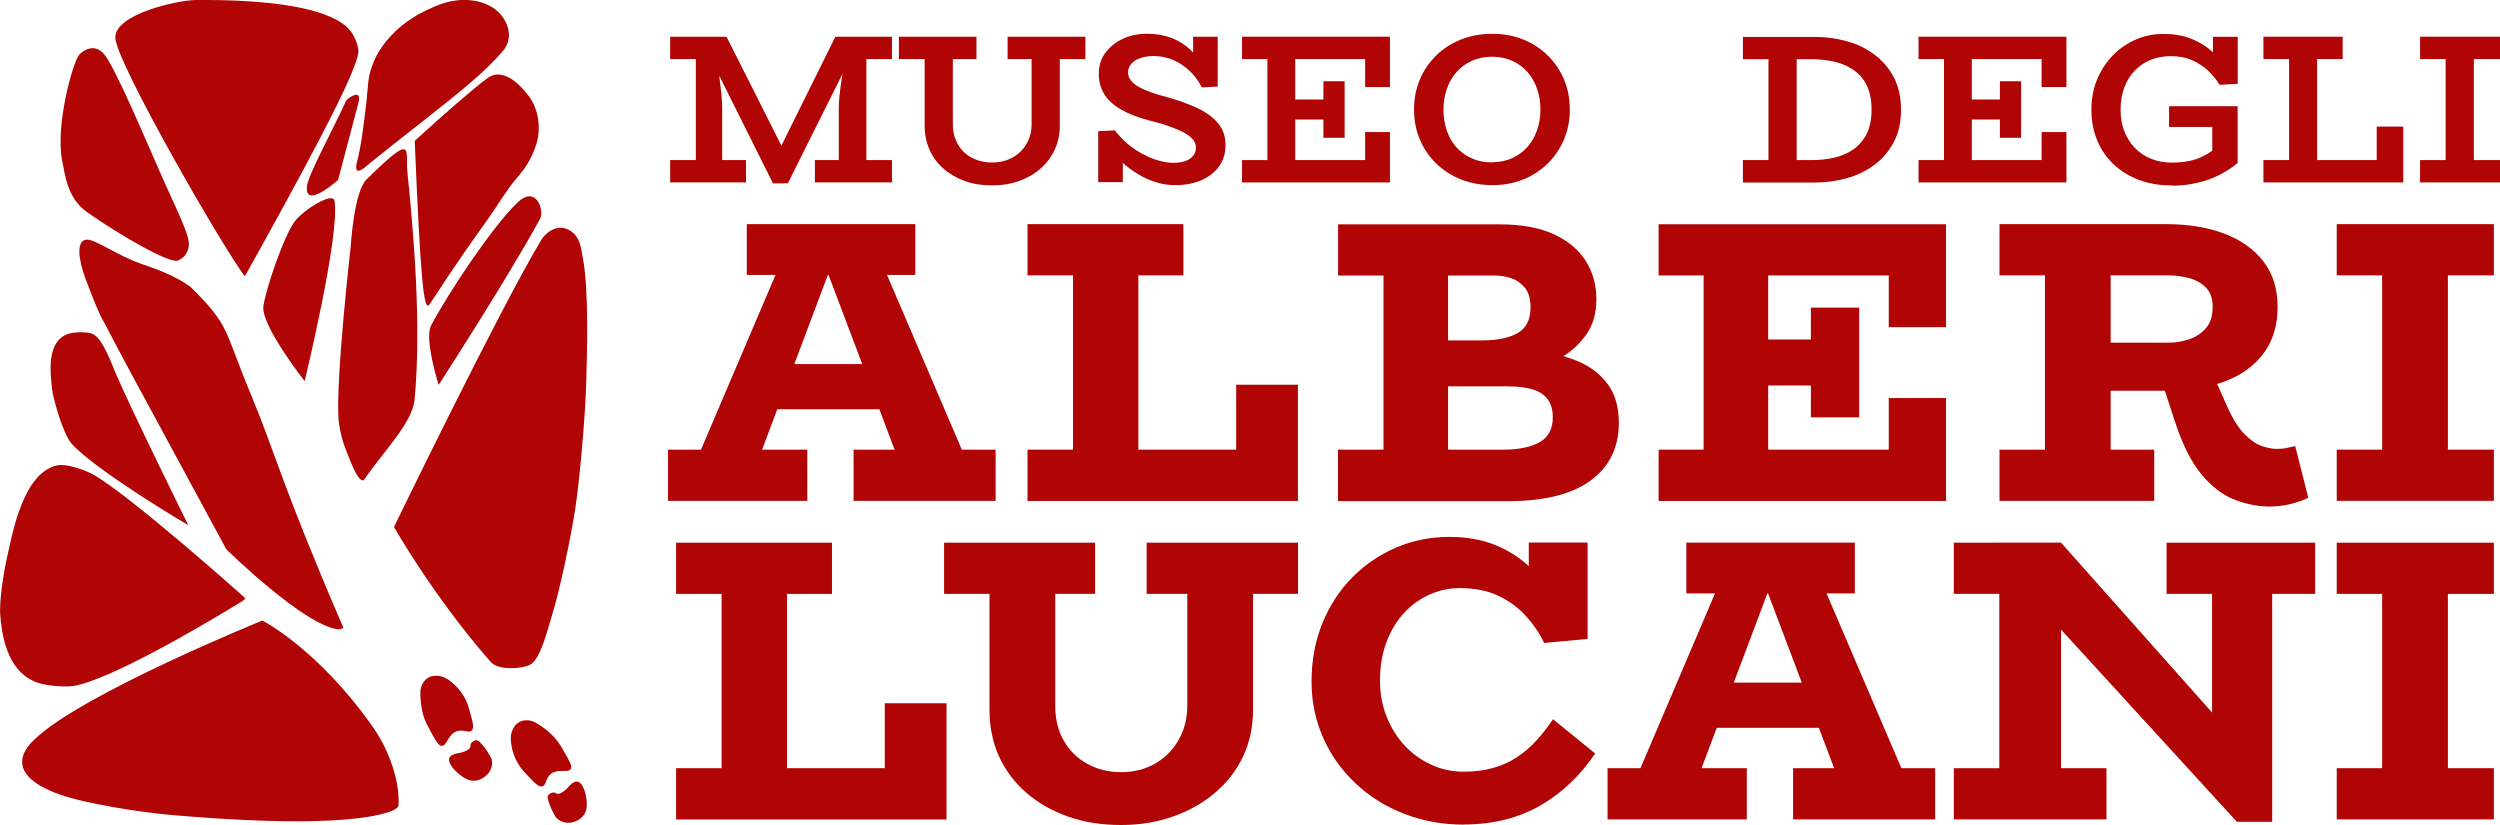 <?xml version="1.0" encoding="UTF-8"?>
<svg xmlns="http://www.w3.org/2000/svg" width="200" height="66" viewBox="0 0 200 66" fill="none">
  <g clip-path="url(#clip0_42_221)">
    <path d="M9.226 3.007C9.249 4.931 17.923 19.972 19.588 22.106C23.796 14.539 28.79 5.48 28.674 4.027C28.674 4.027 28.611 3.331 28.168 2.659C27.826 2.172 26.503 -0.077 15.69 -8.06979e-06C14.212 0.008 9.203 1.121 9.226 3.007Z" fill="#B10405"></path>
    <path d="M27.6 8.224C27.662 8.093 27.725 7.953 27.989 7.791C29.024 7.134 28.674 8.224 28.674 8.224L27.048 14.392C27.048 14.392 24.333 16.834 24.558 14.871C24.66 13.967 26.846 9.955 27.608 8.224H27.6Z" fill="#B10405"></path>
    <path d="M23.555 17.746C24.263 16.78 26.636 15.319 26.76 16.061C27.227 18.728 24.372 30.492 24.372 30.492C24.372 30.492 20.84 25.994 21.073 24.479C21.307 22.956 22.715 18.898 23.555 17.746Z" fill="#B10405"></path>
    <path d="M27.515 35.562C27.81 36.312 28.72 38.994 29.172 38.322C30.642 36.15 32.991 33.846 33.17 31.953C33.73 25.885 33.069 18.396 32.594 13.812C32.408 12.019 33.255 10.473 29.311 14.369C28.316 15.35 28.059 19.694 28.059 19.694C28.059 19.694 26.869 30.09 27.079 33.506C27.11 34.032 27.328 35.075 27.522 35.562H27.515Z" fill="#B10405"></path>
    <path d="M28.565 12.947C28.915 11.524 29.008 10.62 29.257 8.634C29.506 6.694 29.335 6.23 29.949 4.823C30.385 3.826 31 3.161 31.357 2.783C31.591 2.527 32.509 1.584 34.065 0.842C34.928 0.433 36.095 -0.116 37.589 0.015C38.623 0.108 39.222 0.487 39.385 0.587C39.611 0.734 40.047 1.028 40.366 1.6C40.467 1.778 40.848 2.458 40.669 3.231C40.568 3.679 40.319 3.981 40.21 4.104C38.203 6.469 34.671 8.966 29.615 13.031C29.428 13.186 28.814 13.789 28.58 13.634C28.417 13.526 28.526 13.086 28.565 12.923V12.947Z" fill="#B10405"></path>
    <path d="M33.185 11.261C35.597 9.066 38.024 6.941 39.028 6.23C40.498 5.194 42.147 7.474 42.326 7.722C43.189 8.912 43.112 10.21 43.088 10.574C43.034 11.331 42.793 11.88 42.606 12.32C42.178 13.287 41.649 13.889 41.283 14.315C40.436 15.319 39.79 16.479 39.02 17.545C35.893 21.897 34.827 23.713 34.345 24.37C33.901 24.973 33.637 22.345 33.178 11.254L33.185 11.261Z" fill="#B10405"></path>
    <path d="M34.485 26.04C35.885 23.389 39.463 18.032 41.416 16.185C42.917 14.771 43.547 16.865 43.221 17.476C40.599 22.291 35.091 30.793 35.091 30.793C35.091 30.793 33.925 27.106 34.485 26.047V26.04Z" fill="#B10405"></path>
    <path d="M31.513 42.171C31.513 42.171 39.992 24.687 43.306 19.192C43.718 18.512 44.815 17.708 45.873 18.651C46.464 19.176 46.519 20.088 46.62 20.606C47.118 23.103 46.97 28.243 46.892 30.786C46.815 33.282 46.394 38.275 46.013 40.749C45.679 42.928 44.784 47.272 44.115 49.374C43.812 50.333 43.322 52.428 42.559 53.077C42.085 53.486 39.922 53.718 39.245 52.945C34.648 47.689 31.521 42.163 31.521 42.163L31.513 42.171Z" fill="#B10405"></path>
    <path d="M14.243 20.838C13.637 21.139 9.739 18.913 6.962 16.973C5.368 15.86 5.189 13.874 5.002 13.001C4.364 10.125 5.85 4.885 6.348 4.367C6.41 4.305 6.939 3.764 7.569 3.865C8.114 3.95 8.456 4.475 8.635 4.777C9.926 6.941 12.314 12.776 13.668 15.713C15.208 19.052 15.333 19.532 14.881 20.312C14.811 20.436 14.656 20.637 14.243 20.846V20.838Z" fill="#B10405"></path>
    <path d="M8.324 25.785C9.14 27.354 10.105 29.155 10.727 30.306L18.11 43.949C18.11 43.949 24.317 50.047 27.056 50.348C27.165 50.364 27.499 50.279 27.452 50.178C22.544 38.793 22.03 36.258 20.117 31.667C17.861 26.264 18.452 26.125 15.239 22.948C13.956 22.028 12.602 21.557 11.202 21.07C9.444 20.459 7.623 19.145 6.954 19.169C6.021 19.199 6.332 20.915 6.799 22.183C8.036 25.499 8.324 25.777 8.324 25.777V25.785Z" fill="#B10405"></path>
    <path d="M15.06 42.008C15.06 42.008 10.572 32.934 9.241 29.827C8.899 29.023 8.261 27.238 7.515 26.766C7.141 26.527 6.177 26.558 5.733 26.643C3.547 27.045 4.099 30.175 4.131 30.809C4.17 31.52 4.574 32.911 4.815 33.591C4.986 34.078 5.36 35.068 5.702 35.462C7.577 37.603 15.045 42.008 15.045 42.008H15.06Z" fill="#B10405"></path>
    <path d="M19.323 47.589C19.323 47.589 10.829 39.999 7.592 38.036C6.931 37.634 5.36 37.077 4.597 37.224C1.828 37.781 0.965 42.851 0.638 44.25C0.342 45.502 -0.101 48.076 0.031 49.351C0.14 50.387 0.389 53.68 2.979 54.607C3.687 54.862 5.235 55.001 5.974 54.862C9.592 54.166 19.129 48.246 19.129 48.246C19.129 48.246 19.666 47.937 19.611 47.867C19.463 47.689 19.331 47.589 19.331 47.589H19.323Z" fill="#B10405"></path>
    <path d="M29.856 58.201C25.438 51.894 20.988 49.645 20.988 49.645C20.988 49.645 6.597 55.473 2.769 59.144C2.365 59.531 -0.14 61.803 4.769 63.557C6.846 64.299 11.241 64.972 13.434 65.173C17.643 65.559 26.215 66.139 30.331 65.173C30.751 65.073 31.863 64.833 31.886 64.4C31.98 62.545 31.178 60.087 29.856 58.201Z" fill="#B10405"></path>
    <path d="M36.554 58.503C37.106 58.309 37.487 58.688 37.736 58.441C37.946 58.232 37.83 57.807 37.604 56.98C37.48 56.539 37.386 56.184 37.137 55.759C36.818 55.202 36.461 54.87 36.367 54.785C36.025 54.476 35.581 54.074 34.951 54.058C34.811 54.058 34.516 54.05 34.228 54.228C33.963 54.398 33.847 54.63 33.777 54.754C33.598 55.109 33.613 55.434 33.644 55.929C33.691 56.678 33.862 57.219 33.901 57.336C34.041 57.761 34.197 58.047 34.415 58.449C34.858 59.26 35.084 59.662 35.333 59.67C35.768 59.677 35.807 58.758 36.546 58.503H36.554Z" fill="#B10405"></path>
    <path d="M39.323 60.721C39.308 60.667 39.284 60.59 38.996 60.133C38.95 60.064 38.716 59.693 38.366 59.345C38.32 59.299 38.257 59.245 38.172 59.221C37.993 59.183 37.791 59.314 37.682 59.469C37.588 59.608 37.713 59.701 37.542 59.894C37.41 60.041 37.005 60.195 36.803 60.226C36.484 60.28 36.079 60.365 35.963 60.605C35.753 61.038 36.445 61.772 36.982 62.12C37.223 62.282 37.518 62.468 37.931 62.46C38.444 62.444 38.786 62.135 38.895 62.043C38.996 61.95 39.238 61.726 39.331 61.347C39.362 61.239 39.401 60.999 39.331 60.721H39.323Z" fill="#B10405"></path>
    <path d="M44.053 61.934C43.602 62.305 43.726 62.823 43.384 62.908C43.096 62.978 42.793 62.661 42.201 62.035C41.883 61.703 41.633 61.432 41.392 60.999C41.081 60.443 40.98 59.963 40.957 59.84C40.871 59.391 40.755 58.804 41.066 58.263C41.136 58.139 41.283 57.892 41.587 57.737C41.867 57.598 42.131 57.621 42.271 57.629C42.668 57.668 42.94 57.846 43.345 58.124C43.967 58.549 44.341 58.982 44.418 59.075C44.714 59.415 44.877 59.693 45.103 60.095C45.57 60.891 45.795 61.293 45.671 61.509C45.453 61.88 44.644 61.44 44.037 61.934H44.053Z" fill="#B10405"></path>
    <path d="M44.512 65.436C44.473 65.397 44.419 65.335 44.177 64.856C44.139 64.779 43.944 64.385 43.827 63.913C43.812 63.851 43.796 63.774 43.827 63.681C43.889 63.511 44.107 63.403 44.294 63.395C44.457 63.388 44.481 63.542 44.73 63.496C44.932 63.457 45.266 63.194 45.399 63.04C45.609 62.792 45.897 62.499 46.161 62.522C46.643 62.568 46.908 63.542 46.939 64.176C46.947 64.462 46.962 64.81 46.737 65.157C46.457 65.583 46.013 65.722 45.881 65.76C45.741 65.799 45.43 65.884 45.056 65.76C44.947 65.729 44.722 65.637 44.52 65.436H44.512Z" fill="#B10405"></path>
    <path d="M53.613 4.723V2.937H57.736V4.723H53.613ZM53.613 14.593V12.807H59.681V14.593H53.613ZM55.667 13.588V2.937H57.021C57.067 3.154 57.122 3.432 57.184 3.787C57.246 4.135 57.309 4.529 57.379 4.947C57.449 5.372 57.511 5.805 57.565 6.253C57.62 6.701 57.666 7.134 57.713 7.544C57.752 7.961 57.775 8.324 57.775 8.657V13.58H55.675L55.667 13.588ZM61.836 14.662L55.986 2.945H58.125L63.221 13.055L62.707 14.67H61.836V14.662ZM62.233 14.662L61.82 13.047L66.83 2.937H68.884L63.034 14.655H62.233V14.662ZM65.189 14.593V12.807H71.358V14.593H65.189ZM67.102 13.588V8.665C67.102 8.34 67.126 7.969 67.172 7.551C67.219 7.142 67.273 6.709 67.344 6.261C67.413 5.812 67.491 5.38 67.577 4.954C67.662 4.529 67.748 4.143 67.826 3.795C67.904 3.447 67.974 3.161 68.028 2.945H69.312V13.596H67.11L67.102 13.588ZM67.133 4.723V2.937H71.358V4.723H67.133Z" fill="#B10405"></path>
    <path d="M71.91 4.723V2.937H78.118V4.723H71.91ZM79.362 14.832C78.553 14.832 77.822 14.716 77.168 14.477C76.515 14.237 75.947 13.905 75.465 13.48C74.983 13.055 74.617 12.552 74.36 11.965C74.103 11.385 73.971 10.744 73.971 10.056V3.888H76.227V9.932C76.227 10.535 76.359 11.061 76.624 11.532C76.888 11.996 77.254 12.359 77.736 12.614C78.219 12.869 78.755 13.001 79.362 13.001C79.969 13.001 80.521 12.869 80.996 12.606C81.47 12.344 81.844 11.98 82.116 11.517C82.388 11.053 82.528 10.52 82.528 9.917V3.888H84.784V10.056C84.784 10.744 84.652 11.385 84.38 11.965C84.115 12.545 83.734 13.055 83.252 13.48C82.769 13.905 82.194 14.237 81.532 14.477C80.871 14.716 80.148 14.832 79.362 14.832ZM80.607 4.723V2.937H86.83V4.723H80.607Z" fill="#B10405"></path>
    <path d="M94.026 14.809C93.489 14.809 92.975 14.732 92.478 14.577C91.98 14.423 91.505 14.214 91.062 13.944C90.618 13.673 90.183 13.356 89.778 12.993C89.374 12.63 88.993 12.243 88.627 11.818L89.825 11.973V14.57H87.857V10.496L89.187 10.427C89.498 10.836 89.841 11.2 90.222 11.517C90.603 11.834 91.007 12.104 91.427 12.328C91.847 12.552 92.268 12.73 92.695 12.846C93.115 12.962 93.512 13.024 93.893 13.024C94.243 13.024 94.555 12.977 94.819 12.885C95.084 12.792 95.286 12.661 95.442 12.475C95.597 12.297 95.675 12.073 95.675 11.81C95.675 11.594 95.605 11.393 95.473 11.207C95.333 11.022 95.123 10.844 94.835 10.674C94.547 10.504 94.158 10.334 93.683 10.156C93.209 9.978 92.625 9.808 91.941 9.638C91.007 9.391 90.237 9.09 89.638 8.734C89.039 8.379 88.604 7.969 88.324 7.505C88.044 7.041 87.903 6.508 87.903 5.905C87.903 5.248 88.082 4.676 88.448 4.197C88.814 3.718 89.288 3.347 89.872 3.084C90.455 2.821 91.093 2.698 91.778 2.698C92.462 2.698 93.1 2.806 93.683 3.022C94.267 3.239 94.804 3.571 95.278 4.027C95.753 4.483 96.173 5.063 96.523 5.774L95.449 5.573V2.937H97.417V6.925L96.149 6.995C95.862 6.438 95.511 5.975 95.099 5.604C94.679 5.233 94.236 4.947 93.769 4.761C93.294 4.576 92.812 4.483 92.306 4.483C91.91 4.483 91.552 4.537 91.249 4.638C90.937 4.738 90.696 4.893 90.517 5.086C90.338 5.287 90.245 5.526 90.245 5.805C90.245 6.006 90.307 6.199 90.424 6.377C90.541 6.554 90.727 6.717 90.969 6.871C91.217 7.026 91.536 7.18 91.933 7.327C92.33 7.482 92.812 7.629 93.372 7.776C94.275 8.023 95.076 8.317 95.776 8.641C96.476 8.966 97.028 9.368 97.433 9.847C97.837 10.326 98.04 10.906 98.04 11.594C98.04 12.282 97.868 12.838 97.519 13.318C97.168 13.797 96.694 14.168 96.095 14.423C95.488 14.678 94.804 14.809 94.041 14.809H94.026Z" fill="#B10405"></path>
    <path d="M109.21 6.964V4.723H99.362V2.937H111.194V6.964H109.21ZM99.362 14.593V12.807H109.21V10.566H111.194V14.593H99.362ZM101.392 13.604V4.058H103.617V13.604H101.392ZM102.287 9.561V7.961H106.814V9.561H102.287ZM105.873 11.022V6.5H107.569V11.022H105.873Z" fill="#B10405"></path>
    <path d="M119.378 14.809C118.491 14.809 117.658 14.662 116.896 14.361C116.134 14.059 115.473 13.634 114.905 13.086C114.337 12.537 113.901 11.895 113.59 11.161C113.279 10.427 113.123 9.631 113.123 8.765C113.123 7.899 113.279 7.088 113.59 6.353C113.901 5.619 114.345 4.978 114.905 4.429C115.465 3.88 116.134 3.455 116.896 3.154C117.658 2.852 118.483 2.705 119.378 2.705C120.272 2.705 121.089 2.852 121.844 3.154C122.598 3.455 123.252 3.88 123.812 4.429C124.372 4.978 124.807 5.619 125.119 6.353C125.43 7.088 125.585 7.892 125.585 8.765C125.585 9.638 125.43 10.427 125.119 11.161C124.807 11.895 124.372 12.537 123.812 13.086C123.252 13.634 122.598 14.059 121.844 14.361C121.089 14.662 120.272 14.809 119.378 14.809ZM119.378 12.977C119.961 12.977 120.49 12.869 120.965 12.653C121.439 12.436 121.851 12.143 122.186 11.764C122.52 11.385 122.785 10.937 122.964 10.419C123.143 9.901 123.236 9.352 123.236 8.765C123.236 8.178 123.143 7.606 122.964 7.095C122.785 6.585 122.52 6.129 122.186 5.751C121.851 5.372 121.439 5.07 120.965 4.862C120.482 4.645 119.953 4.537 119.378 4.537C118.802 4.537 118.25 4.645 117.76 4.862C117.277 5.078 116.865 5.38 116.523 5.766C116.18 6.152 115.924 6.601 115.745 7.119C115.566 7.636 115.48 8.185 115.48 8.773C115.48 9.36 115.566 9.932 115.745 10.45C115.924 10.968 116.18 11.416 116.523 11.795C116.865 12.174 117.277 12.467 117.76 12.676C118.242 12.885 118.779 12.993 119.378 12.993V12.977Z" fill="#B10405"></path>
    <path d="M139.432 14.593V12.807H144.986C145.546 12.807 146.107 12.745 146.659 12.63C147.219 12.514 147.725 12.305 148.191 12.004C148.65 11.702 149.024 11.292 149.304 10.767C149.584 10.241 149.724 9.576 149.724 8.773C149.724 7.969 149.584 7.289 149.304 6.763C149.024 6.237 148.658 5.828 148.191 5.534C147.732 5.24 147.219 5.032 146.659 4.916C146.099 4.8 145.539 4.738 144.986 4.738H139.432V2.953H145.228C146.083 2.953 146.916 3.068 147.732 3.293C148.549 3.517 149.28 3.872 149.926 4.344C150.572 4.815 151.093 5.426 151.49 6.152C151.879 6.887 152.081 7.76 152.081 8.78C152.081 9.801 151.886 10.659 151.49 11.393C151.093 12.127 150.572 12.738 149.926 13.209C149.28 13.681 148.541 14.036 147.732 14.26C146.923 14.485 146.083 14.601 145.228 14.601H139.432V14.593ZM141.478 13.557V3.957H143.734V13.557H141.478Z" fill="#B10405"></path>
    <path d="M163.329 6.964V4.723H153.481V2.937H165.313V6.964H163.329ZM153.481 14.593V12.807H163.329V10.566H165.313V14.593H153.481ZM155.519 13.604V4.058H157.744V13.604H155.519ZM156.406 9.561V7.961H160.933V9.561H156.406ZM159.992 11.022V6.5H161.688V11.022H159.992Z" fill="#B10405"></path>
    <path d="M173.722 14.832C172.742 14.832 171.863 14.678 171.07 14.376C170.284 14.067 169.607 13.65 169.047 13.101C168.479 12.56 168.051 11.918 167.756 11.184C167.46 10.45 167.312 9.646 167.312 8.773C167.312 7.899 167.46 7.103 167.764 6.369C168.067 5.635 168.479 5.001 169.008 4.452C169.537 3.903 170.152 3.478 170.852 3.169C171.552 2.86 172.299 2.713 173.1 2.713C173.901 2.713 174.617 2.837 175.247 3.076C175.877 3.324 176.429 3.648 176.888 4.05C177.347 4.46 177.721 4.924 178.009 5.441L177.036 5.132V2.945H179.02V6.701L177.565 6.786C177.34 6.4 177.044 6.037 176.678 5.681C176.313 5.333 175.877 5.047 175.379 4.823C174.881 4.599 174.306 4.491 173.652 4.491C173.108 4.491 172.587 4.583 172.104 4.769C171.622 4.954 171.194 5.233 170.821 5.611C170.447 5.982 170.16 6.439 169.957 6.964C169.755 7.49 169.646 8.093 169.646 8.773C169.646 9.407 169.747 9.979 169.942 10.496C170.144 11.014 170.424 11.455 170.79 11.834C171.155 12.212 171.583 12.498 172.081 12.699C172.579 12.9 173.123 13.008 173.715 13.008C174.212 13.008 174.664 12.97 175.068 12.892C175.473 12.815 175.823 12.699 176.134 12.552C176.445 12.405 176.725 12.243 176.982 12.058V10.156H173.528V8.494H179.012V13.032C178.639 13.356 178.18 13.665 177.635 13.951C177.091 14.237 176.492 14.454 175.823 14.616C175.154 14.778 174.454 14.856 173.715 14.856L173.722 14.832Z" fill="#B10405"></path>
    <path d="M181.074 4.723V2.937H187.413V4.723H181.074ZM181.074 14.593V12.807H190.136V10.125H192.26V14.593H181.081H181.074ZM183.127 13.604V4.058H185.368V13.604H183.127Z" fill="#B10405"></path>
    <path d="M193.606 4.723V2.937H200V4.723H193.606ZM193.606 14.593V12.807H200V14.593H193.606ZM195.651 13.542V3.942H197.907V13.542H195.651Z" fill="#B10405"></path>
    <path d="M53.442 40.068V35.972H64.582V40.068H53.442ZM54.578 39.489L62.894 19.996H70.105L78.452 39.489H72.898L65.492 19.903H67.017L59.642 39.489H54.578ZM59.743 21.997V17.932H73.224V21.997H59.743ZM60.747 32.741L61.525 29.124H71.202L71.918 32.741H60.747ZM68.285 40.068V35.972H79.65V40.068H68.285Z" fill="#B10405"></path>
    <path d="M82.201 22.028V17.932H94.671V22.028H82.201ZM82.201 40.068V35.972H98.895V30.778H103.835V40.076H82.201V40.068ZM85.842 37.812V20.544H91.07V37.812H85.842Z" fill="#B10405"></path>
    <path d="M107.04 40.068V35.972H120.257C121.494 35.972 122.458 35.771 123.166 35.377C123.866 34.983 124.224 34.318 124.224 33.39C124.224 32.811 124.092 32.339 123.835 31.968C123.578 31.605 123.182 31.334 122.653 31.164C122.124 30.994 121.447 30.909 120.622 30.909H114.158V27.23H118.639C119.79 27.23 120.708 27.037 121.4 26.65C122.093 26.264 122.443 25.576 122.443 24.587C122.443 23.922 122.295 23.404 122.007 23.041C121.711 22.678 121.354 22.415 120.918 22.268C120.482 22.121 120.054 22.044 119.619 22.044H107.048V17.947H119.914C121.665 17.947 123.119 18.202 124.263 18.72C125.406 19.238 126.27 19.949 126.846 20.854C127.421 21.758 127.709 22.778 127.709 23.922C127.709 25.066 127.452 25.947 126.947 26.697C126.441 27.447 125.788 28.065 125.002 28.536C124.209 29.008 123.376 29.348 122.505 29.557C121.626 29.758 120.832 29.866 120.117 29.866V27.895C121.089 27.895 122.116 27.964 123.205 28.104C124.286 28.243 125.305 28.513 126.254 28.907C127.203 29.309 127.989 29.904 128.596 30.701C129.203 31.497 129.506 32.54 129.506 33.831C129.506 35.786 128.759 37.325 127.266 38.43C125.772 39.535 123.563 40.092 120.638 40.092H107.063L107.04 40.068ZM110.681 37.811V20.289H115.846V37.811H110.681Z" fill="#B10405"></path>
    <path d="M151.101 26.163V22.036H132.688V17.94H155.683V26.171H151.101V26.163ZM132.688 40.068V35.972H151.101V31.845H155.683V40.076H132.688V40.068ZM136.289 37.812V20.544H141.455V37.812H136.289ZM138.172 30.84V27.161H147.009V30.84H138.172ZM144.87 33.39V24.61H148.736V33.39H144.87Z" fill="#B10405"></path>
    <path d="M167.04 31.257V27.416H173.473C173.971 27.416 174.492 27.338 175.029 27.176C175.574 27.014 176.033 26.728 176.429 26.303C176.826 25.878 177.013 25.298 177.013 24.54C177.013 23.876 176.826 23.358 176.461 22.994C176.095 22.631 175.636 22.376 175.084 22.237C174.531 22.098 173.995 22.028 173.473 22.028H159.961V17.932H173.31C175.06 17.932 176.608 18.187 177.939 18.689C179.269 19.192 180.311 19.934 181.074 20.915C181.828 21.897 182.209 23.103 182.209 24.548C182.209 25.994 181.844 27.246 181.105 28.243C180.366 29.24 179.339 29.997 178.016 30.5C176.694 31.002 175.169 31.257 173.434 31.257H167.032H167.04ZM159.961 40.068V35.972H172.338V40.068H159.961ZM163.594 37.812V20.289H168.853V37.812H163.594ZM181.462 40.525C180.506 40.501 179.572 40.3 178.654 39.929C177.736 39.551 176.881 38.878 176.087 37.912C175.294 36.946 174.609 35.578 174.026 33.816L173.022 30.747L177.145 30.198L178.117 32.393C178.592 33.468 179.082 34.256 179.58 34.751C180.078 35.245 180.552 35.562 180.996 35.701C181.439 35.84 181.805 35.91 182.085 35.91C182.435 35.91 182.715 35.887 182.948 35.833C183.174 35.779 183.399 35.732 183.617 35.686L184.66 39.813C184.247 40.03 183.765 40.2 183.213 40.331C182.66 40.463 182.085 40.525 181.478 40.525H181.462Z" fill="#B10405"></path>
    <path d="M186.939 22.028V17.932H199.51V22.028H186.939ZM186.939 40.068V35.972H199.51V40.068H186.939ZM190.572 37.649V20.289H195.83V37.649H190.572Z" fill="#B10405"></path>
    <path d="M54.088 47.512V43.415H66.558V47.512H54.088ZM54.088 65.552V61.455H70.782V56.261H75.722V65.559H54.088V65.552ZM57.728 63.287V46.02H62.956V63.287H57.728Z" fill="#B10405"></path>
    <path d="M75.527 47.512V43.415H87.608V47.512H75.527ZM89.685 66C88.129 66 86.706 65.776 85.43 65.32C84.154 64.871 83.042 64.23 82.1 63.418C81.159 62.599 80.436 61.633 79.922 60.512C79.417 59.392 79.16 58.155 79.16 56.802V45.602H84.419V56.478C84.419 57.529 84.644 58.456 85.103 59.252C85.554 60.048 86.184 60.667 86.986 61.107C87.787 61.548 88.689 61.772 89.685 61.772C90.681 61.772 91.606 61.548 92.4 61.092C93.193 60.644 93.816 60.01 94.282 59.206C94.749 58.402 94.983 57.467 94.983 56.416V45.602H100.241V56.802C100.241 58.155 99.977 59.392 99.448 60.512C98.919 61.633 98.172 62.599 97.207 63.418C96.243 64.238 95.123 64.871 93.847 65.32C92.571 65.768 91.186 66 89.693 66H89.685ZM91.731 47.512V43.415H103.843V47.512H91.731Z" fill="#B10405"></path>
    <path d="M117.106 65.969C115.395 65.969 113.8 65.675 112.314 65.096C110.829 64.516 109.537 63.704 108.433 62.661C107.328 61.617 106.464 60.404 105.85 59.013C105.235 57.621 104.924 56.138 104.924 54.545C104.924 52.822 105.22 51.253 105.803 49.83C106.387 48.408 107.188 47.187 108.207 46.167C109.226 45.147 110.393 44.358 111.715 43.794C113.038 43.237 114.446 42.951 115.939 42.951C117.347 42.951 118.6 43.176 119.689 43.632C120.786 44.08 121.743 44.721 122.567 45.548C123.392 46.376 124.084 47.373 124.644 48.532L122.303 47.852V43.4H127.009V51.114L123.532 51.438C123.166 50.665 122.676 49.946 122.069 49.274C121.462 48.609 120.723 48.068 119.86 47.658C118.997 47.249 117.962 47.048 116.772 47.048C115.97 47.048 115.193 47.21 114.43 47.535C113.676 47.859 112.991 48.339 112.384 48.972C111.778 49.606 111.295 50.387 110.937 51.315C110.58 52.242 110.401 53.293 110.401 54.476C110.401 55.488 110.572 56.431 110.922 57.312C111.272 58.194 111.746 58.966 112.353 59.623C112.96 60.28 113.668 60.798 114.485 61.169C115.294 61.548 116.165 61.733 117.098 61.733C117.962 61.733 118.748 61.633 119.44 61.44C120.132 61.246 120.762 60.968 121.322 60.597C121.883 60.234 122.404 59.793 122.878 59.276C123.353 58.758 123.812 58.178 124.24 57.536L127.616 60.28C127.032 61.138 126.379 61.919 125.648 62.622C124.916 63.326 124.123 63.921 123.244 64.431C122.365 64.933 121.416 65.32 120.389 65.575C119.362 65.83 118.258 65.961 117.091 65.961L117.106 65.969Z" fill="#B10405"></path>
    <path d="M128.604 65.552V61.455H139.743V65.552H128.604ZM129.739 64.964L138.055 45.471H145.266L153.613 64.964H148.059L140.653 45.378H142.178L134.804 64.964H129.739ZM134.905 47.473V43.407H148.386V47.473H134.905ZM135.908 58.224L136.686 54.607H146.363L147.079 58.224H135.908ZM143.446 65.552V61.455H154.811V65.552H143.446Z" fill="#B10405"></path>
    <path d="M156.305 47.512V43.415H164.877L164.776 47.512H156.297H156.305ZM156.305 65.552V61.455H168.518V65.552H156.305ZM178.95 65.745L158.522 43.415H164.885L176.966 57.003V43.964H181.774V65.745H178.95ZM159.946 65.065V43.407H164.885V65.065H159.946ZM173.326 47.512V43.415H185.212V47.512H173.326Z" fill="#B10405"></path>
    <path d="M186.939 47.512V43.415H199.51V47.512H186.939ZM186.939 65.552V61.455H199.51V65.552H186.939ZM190.572 63.125V45.765H195.83V63.125H190.572Z" fill="#B10405"></path>
  </g>
  <defs>
    <clipPath id="clip0_42_221">
      <rect width="200" height="66" fill="white"></rect>
    </clipPath>
  </defs>
</svg>
